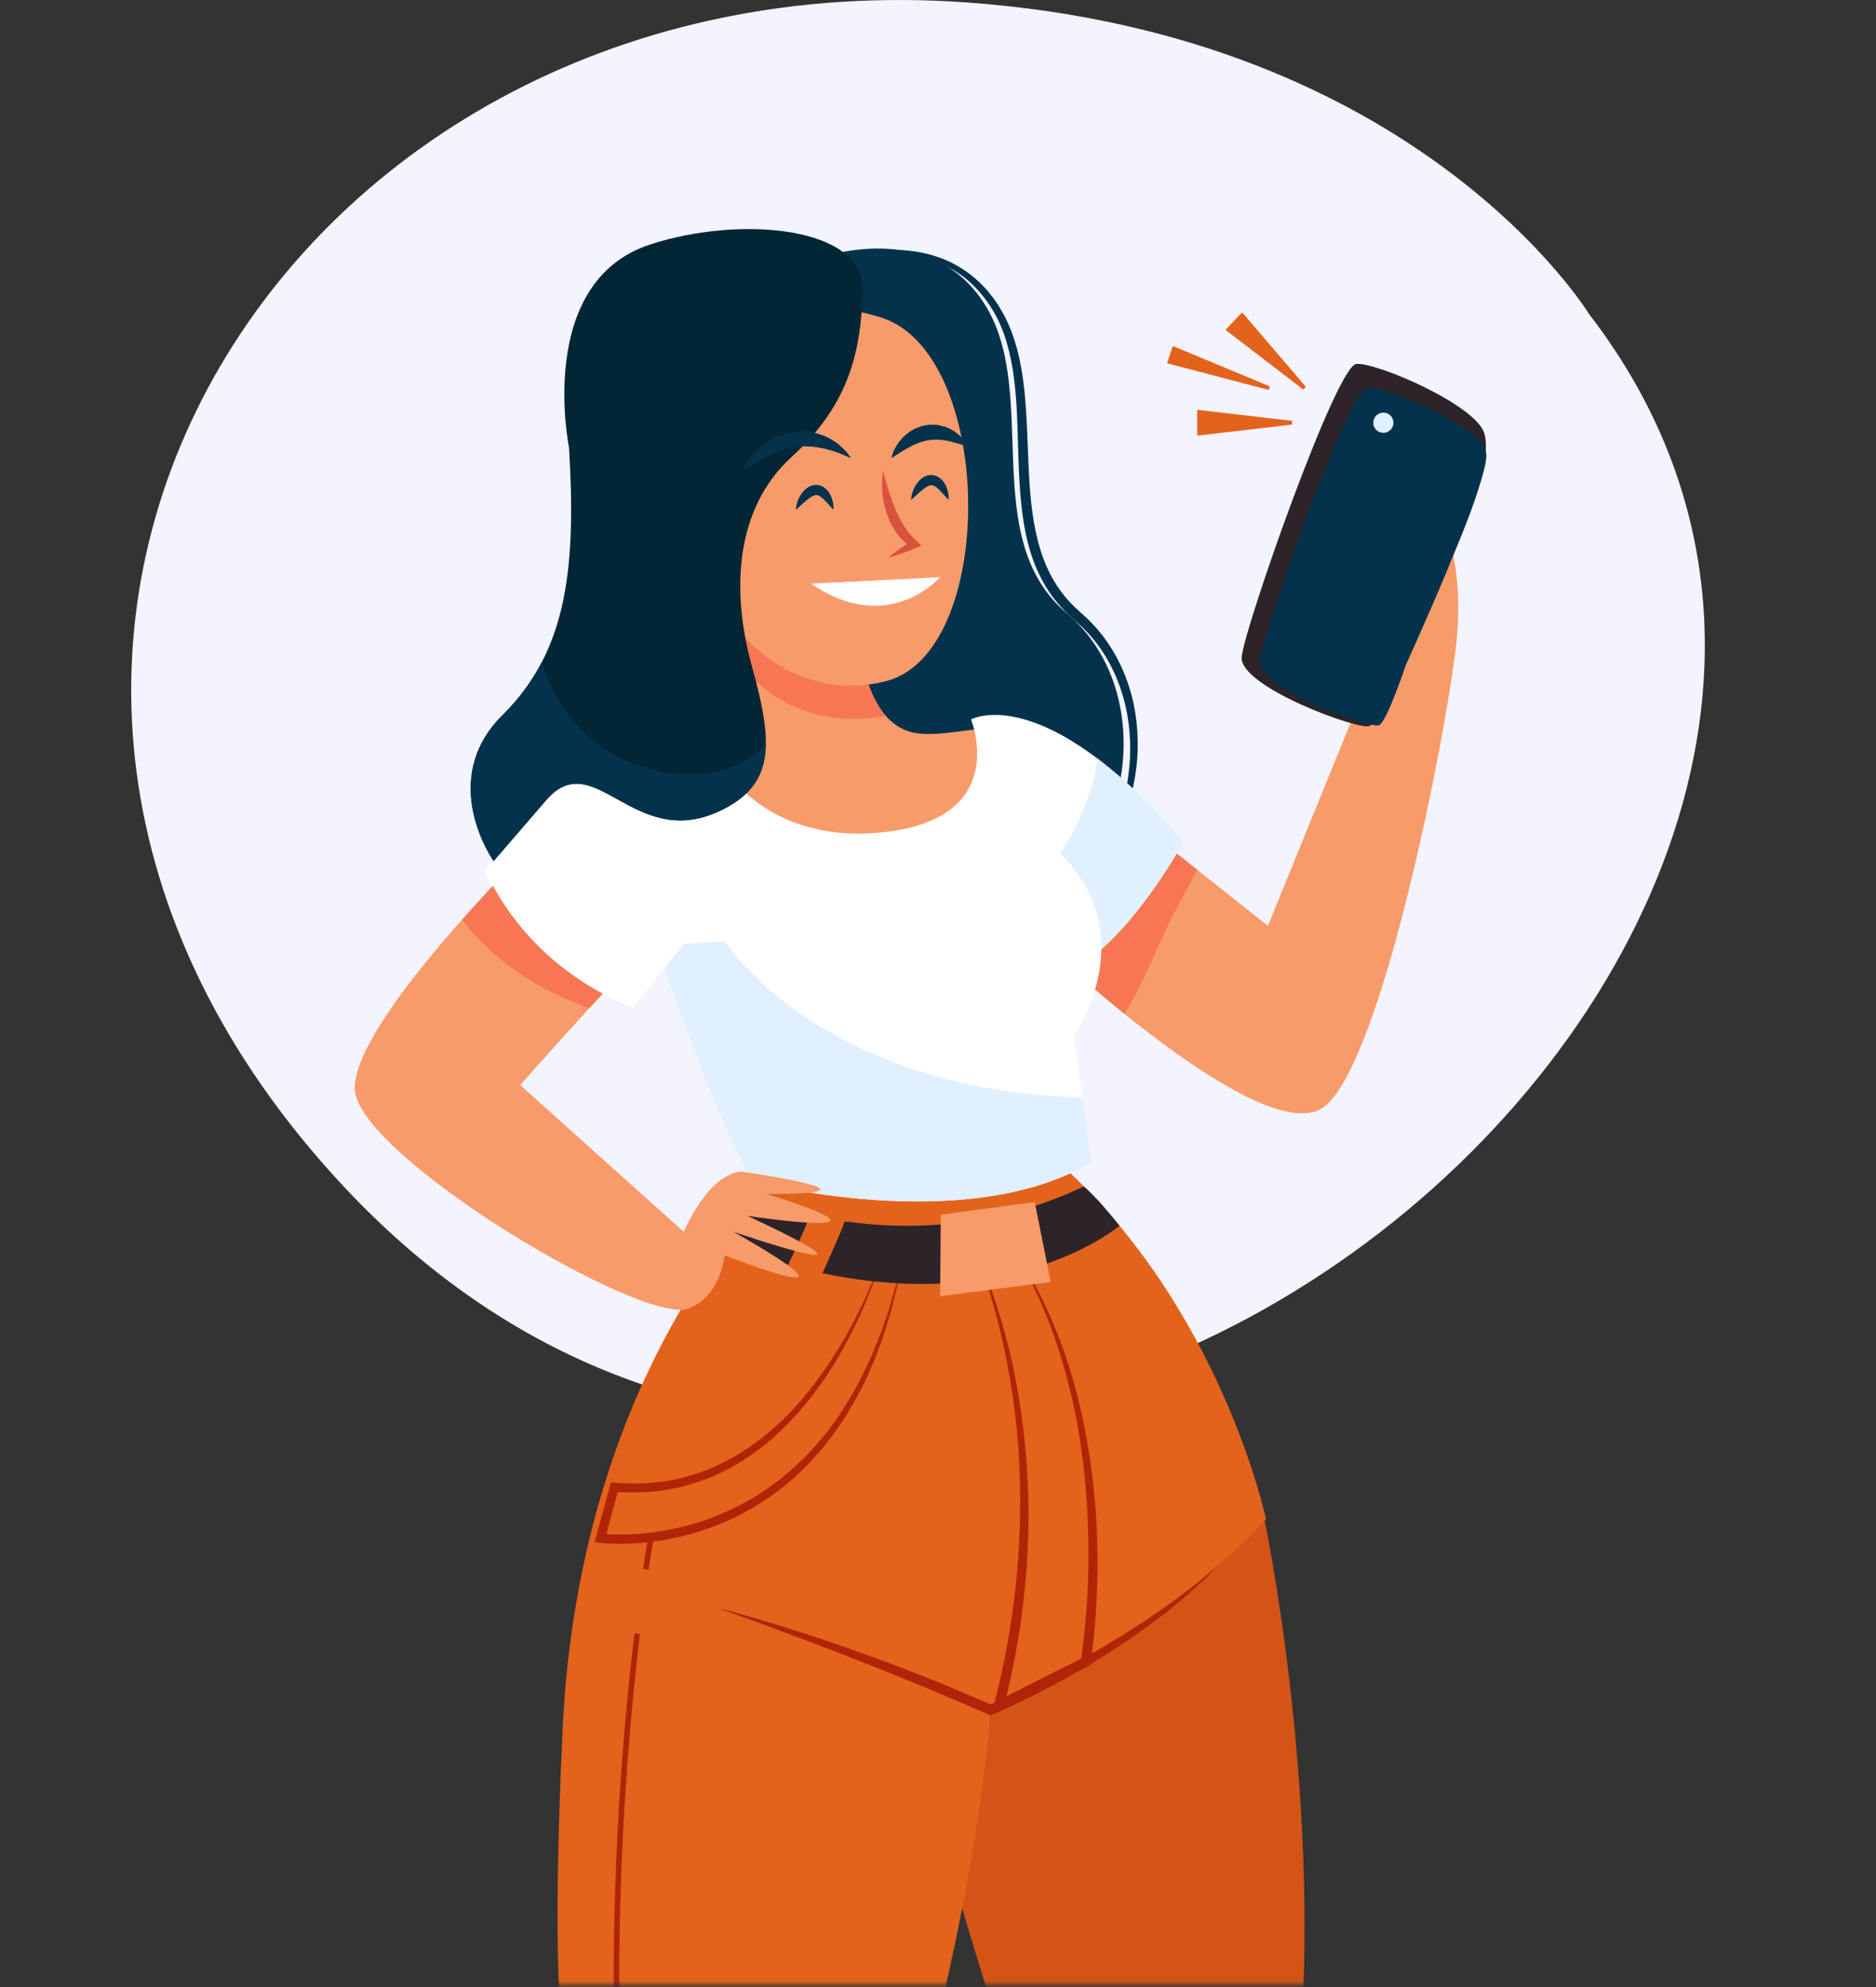 <?xml version="1.0" encoding="UTF-8"?> <svg xmlns="http://www.w3.org/2000/svg" width="456" height="483" viewBox="0 0 456 483" fill="none"><rect x="0" y="0" width="456" height="483" fill="#333333" stroke="none"/> <path d="M386.308 76.413C386.308 76.413 345.067 8.597 235.199 0.608C68.804 -11.504 -36.577 159.925 83.579 288.444C236.311 451.811 501.193 225.662 386.308 76.413Z" fill="#F3F4FF"></path> <mask id="mask0_543_6859" style="mask-type:luminance" maskUnits="userSpaceOnUse" x="0" y="26" width="456" height="457"> <path d="M456 26.449H0V482.449H456V26.449Z" fill="white"></path> </mask> <g mask="url(#mask0_543_6859)"> <path d="M213.509 369.306H307.345C307.345 369.306 321.098 434.623 315.936 498.226H244.599C244.599 498.226 216.938 416.575 213.5 369.306H213.509Z" fill="#D45418"></path> <path d="M189.543 287.006C189.543 287.006 140.997 329.432 136.747 420.541C133.619 487.482 137.476 499.055 137.476 499.055H225.904C225.904 499.055 237.505 456.128 240.815 415.626C240.815 415.626 284.582 394.923 307.729 369.305C307.729 369.305 296.985 318.069 257.313 282.528C257.313 282.528 225.913 299.747 189.543 287.006Z" fill="#E3631C"></path> <path d="M174.254 390.792C177.127 391.522 179.99 392.315 182.827 393.163C185.681 393.984 188.508 394.85 191.345 395.717C194.181 396.592 196.99 397.532 199.808 398.471L204.022 399.894C205.426 400.359 206.821 400.888 208.217 401.38C211.007 402.374 213.798 403.387 216.58 404.417L224.879 407.637C226.256 408.184 227.642 408.713 229.01 409.287L233.114 411.02L241.313 414.504H240.337C242.827 413.437 245.344 412.288 247.807 411.102C250.278 409.926 252.731 408.686 255.176 407.445C256.398 406.825 257.611 406.168 258.824 405.539C260.046 404.91 261.231 404.226 262.435 403.569C263.639 402.913 264.834 402.238 266.019 401.545C267.205 400.851 268.418 400.195 269.576 399.474L273.096 397.34L276.571 395.124C277.739 394.404 278.879 393.628 280.009 392.844C281.14 392.06 282.289 391.312 283.402 390.509L286.74 388.093C287.862 387.299 288.911 386.405 290.005 385.566C291.09 384.718 292.175 383.87 293.197 382.949L296.343 380.268L293.434 383.213C292.476 384.217 291.437 385.119 290.406 386.05C289.367 386.962 288.372 387.928 287.296 388.795L284.095 391.44C283.037 392.333 281.897 393.118 280.803 393.966C279.699 394.805 278.596 395.635 277.456 396.419C276.325 397.213 275.194 398.024 274.045 398.799L270.57 401.079C269.421 401.855 268.226 402.548 267.05 403.286C265.883 404.025 264.688 404.737 263.484 405.421C262.28 406.114 261.095 406.825 259.882 407.482C258.669 408.147 257.465 408.841 256.243 409.488C255.011 410.126 253.808 410.801 252.567 411.422C251.327 412.042 250.096 412.68 248.846 413.273C246.357 414.495 243.849 415.653 241.277 416.766L240.803 416.966L240.301 416.748L232.157 413.255L228.089 411.504C226.73 410.929 225.353 410.391 223.985 409.835L215.786 406.46L207.533 403.223C206.156 402.685 204.788 402.119 203.401 401.599L199.252 400.031C196.488 398.964 193.725 397.897 190.943 396.893C188.171 395.845 185.408 394.796 182.617 393.802L174.254 390.792Z" fill="#B22407"></path> <path d="M235.305 300.248C237.594 304.553 239.418 309.085 241.041 313.682C242.655 318.287 244.042 322.975 245.218 327.717C245.811 330.089 246.322 332.478 246.787 334.877C247.243 337.275 247.681 339.683 248.027 342.1C248.41 344.517 248.693 346.942 248.966 349.368L249.331 353.016L249.605 356.673C249.705 357.896 249.751 359.118 249.805 360.34C249.851 361.562 249.942 362.784 249.942 364.006L250.006 367.672C250.024 368.894 249.979 370.116 249.97 371.338C249.97 373.783 249.796 376.227 249.696 378.68C249.514 381.124 249.377 383.568 249.112 386.003C248.857 388.438 248.611 390.873 248.255 393.299C248.082 394.512 247.936 395.725 247.726 396.938L247.106 400.559C246.723 402.976 246.157 405.365 245.692 407.764C245.182 410.153 244.571 412.534 244.014 414.914L242.272 413.509L263.321 402.903L262.683 403.769C263.029 401.681 263.294 399.51 263.531 397.358C263.759 395.205 263.951 393.044 264.106 390.883C264.261 388.721 264.37 386.551 264.452 384.38C264.534 382.209 264.571 380.039 264.571 377.868C264.571 375.698 264.543 373.527 264.461 371.357C264.397 369.186 264.288 367.016 264.142 364.854C264.005 362.684 263.805 360.522 263.595 358.361C263.349 356.199 263.112 354.047 262.783 351.895C262.501 349.742 262.099 347.608 261.725 345.465C261.297 343.34 260.886 341.197 260.366 339.09C259.901 336.965 259.299 334.877 258.743 332.779C258.096 330.709 257.539 328.602 256.81 326.55C256.153 324.48 255.36 322.446 254.584 320.412C254.201 319.391 253.745 318.406 253.326 317.403C252.897 316.4 252.487 315.396 252.003 314.421L250.599 311.466L249.085 308.565L248.328 307.115L247.507 305.702L245.857 302.875L247.644 305.62L248.538 306.997L249.368 308.41C249.915 309.359 250.48 310.298 251.009 311.256L252.523 314.165C253.043 315.132 253.499 316.126 253.964 317.12C254.42 318.114 254.913 319.099 255.332 320.102C256.18 322.118 257.047 324.133 257.795 326.204C258.597 328.246 259.254 330.335 259.956 332.423C260.558 334.53 261.224 336.628 261.734 338.762C262.309 340.878 262.765 343.03 263.248 345.173C263.668 347.325 264.124 349.478 264.461 351.648C264.844 353.81 265.127 355.989 265.428 358.16C265.683 360.34 265.939 362.519 266.121 364.708C266.231 365.803 266.304 366.897 266.377 367.991C266.468 369.086 266.532 370.18 266.568 371.284C266.677 373.482 266.732 375.67 266.76 377.868C266.787 380.066 266.769 382.264 266.714 384.453C266.659 386.651 266.577 388.849 266.44 391.038C266.313 393.236 266.139 395.424 265.911 397.613C265.683 399.811 265.428 401.973 265.063 404.198L264.963 404.791L264.416 405.064L243.394 415.707L241.041 416.902L241.652 414.312C242.209 411.959 242.82 409.615 243.33 407.253C243.805 404.882 244.37 402.529 244.753 400.139L245.382 396.564C245.592 395.37 245.738 394.175 245.92 392.98C246.303 390.591 246.568 388.183 246.851 385.785C247.133 383.386 247.297 380.969 247.507 378.561C247.635 376.145 247.817 373.728 247.854 371.311C247.945 368.894 247.963 366.477 247.963 364.052C247.981 362.839 247.918 361.635 247.909 360.422C247.881 359.209 247.863 358.005 247.79 356.792L247.598 353.162L247.325 349.542C247.097 347.134 246.878 344.717 246.55 342.319C246.258 339.911 245.884 337.521 245.483 335.132C245.072 332.743 244.607 330.362 244.115 327.991C243.121 323.24 241.908 318.543 240.467 313.901C239.737 311.584 238.971 309.277 238.114 307.006C237.265 304.726 236.372 302.464 235.323 300.266L235.305 300.248Z" fill="#B22407"></path> <path d="M214.465 305.137C213.425 308.885 212.103 312.551 210.598 316.154C209.85 317.95 209.047 319.729 208.218 321.498L206.922 324.125L205.564 326.715C204.624 328.42 203.667 330.126 202.618 331.785C202.116 332.624 201.551 333.427 201.022 334.248C200.493 335.069 199.927 335.871 199.353 336.655C198.787 337.458 198.213 338.251 197.602 339.018C196.991 339.784 196.425 340.586 195.778 341.316L193.872 343.559L191.865 345.712C191.2 346.432 190.461 347.089 189.768 347.782C189.075 348.484 188.327 349.123 187.579 349.761C186.12 351.083 184.524 352.26 182.946 353.436L180.484 355.087C179.654 355.625 178.778 356.081 177.921 356.583C177.073 357.093 176.17 357.513 175.276 357.942C174.382 358.361 173.498 358.826 172.558 359.154L169.777 360.222L166.922 361.07C165.983 361.389 164.989 361.526 164.022 361.754C163.046 361.954 162.079 362.191 161.094 362.283L158.14 362.647C157.146 362.702 156.161 362.73 155.166 362.766L153.68 362.821L152.193 362.757L149.22 362.62L150.388 361.808L147.05 374.202L146.11 372.789C148.272 373.017 150.597 373.053 152.859 372.971C155.13 372.88 157.401 372.679 159.654 372.351C161.906 372.005 164.15 371.585 166.348 371.001L167.998 370.573L169.631 370.071C170.725 369.761 171.792 369.351 172.859 368.958C174.993 368.174 177.082 367.253 179.125 366.241C181.158 365.21 183.147 364.088 185.044 362.83C186.019 362.237 186.931 361.553 187.853 360.878L189.239 359.875L190.552 358.781C192.349 357.367 193.99 355.78 195.641 354.193L197.994 351.694C198.769 350.855 199.462 349.943 200.21 349.068L201.305 347.736L202.308 346.341C202.964 345.402 203.676 344.499 204.296 343.532C205.509 341.58 206.804 339.674 207.853 337.631C208.391 336.619 208.984 335.625 209.485 334.594L210.954 331.466L211.701 329.907L212.358 328.311L213.671 325.11C214.501 322.957 215.203 320.759 215.979 318.58L217.903 311.913L219.535 305.155L218.24 311.995L216.562 318.753C215.869 320.969 215.24 323.213 214.483 325.41L213.279 328.685L212.677 330.326L211.984 331.931L210.57 335.132C210.087 336.19 209.513 337.212 208.984 338.251C207.962 340.358 206.694 342.319 205.509 344.334C204.898 345.329 204.196 346.268 203.548 347.244L202.554 348.694L201.469 350.08C200.73 350.992 200.046 351.941 199.262 352.816L196.909 355.434C195.258 357.103 193.607 358.781 191.783 360.267L190.443 361.407L189.029 362.465C188.09 363.167 187.15 363.888 186.156 364.508C184.205 365.83 182.171 367.016 180.082 368.101C177.985 369.177 175.842 370.153 173.634 370.992C172.531 371.403 171.427 371.822 170.297 372.15L168.609 372.679L166.904 373.135C164.633 373.747 162.307 374.193 159.982 374.558C157.647 374.905 155.303 375.124 152.941 375.224C150.57 375.315 148.244 375.297 145.809 375.023L144.523 374.877L144.87 373.61L148.254 361.225L148.491 360.367L149.421 360.413L152.275 360.559L153.698 360.632L155.121 360.586C156.069 360.55 157.027 360.532 157.975 360.486L160.812 360.167C161.76 360.094 162.69 359.875 163.621 359.693C164.551 359.492 165.499 359.373 166.402 359.072L169.147 358.288L171.82 357.294C172.722 356.993 173.571 356.555 174.437 356.163C175.303 355.762 176.17 355.379 177 354.886C177.83 354.412 178.678 353.983 179.49 353.482L181.906 351.941C183.466 350.837 185.034 349.734 186.485 348.475C187.223 347.864 187.971 347.262 188.655 346.587C189.348 345.93 190.087 345.301 190.753 344.608L192.768 342.547L194.693 340.395C195.349 339.683 195.924 338.908 196.544 338.169C197.164 337.431 197.739 336.655 198.322 335.889C198.906 335.123 199.49 334.348 200.028 333.546C200.575 332.752 201.15 331.968 201.66 331.156C202.727 329.542 203.758 327.909 204.743 326.24L206.184 323.723L207.561 321.17C208.455 319.446 209.312 317.713 210.124 315.953C210.944 314.193 211.692 312.405 212.44 310.609C213.17 308.812 213.872 306.997 214.474 305.146L214.465 305.137Z" fill="#B22407"></path> <path d="M158.136 374.12C158.136 374.12 157.671 376.71 156.969 381.462" stroke="#B22407" stroke-width="1.36" stroke-miterlimit="10"></path> <path d="M154.882 397.103C152.51 416.893 149.729 447.874 149.847 483.715" stroke="#B22407" stroke-width="1.36" stroke-miterlimit="10"></path> <path d="M196.9 295.342C188.774 293.518 183.895 291.421 183.895 291.421L176.125 302.283C181.497 304.39 186.649 306.086 191.593 307.454C193.398 303.423 195.423 299.446 196.9 295.352V295.342Z" fill="#2C2429"></path> <path d="M263.45 288.393C241.435 298.844 220.276 299.008 205.32 296.883C203.787 301.151 201.754 305.283 199.93 309.487C246.952 319.41 272.114 297.959 272.114 297.959C266.56 290.864 263.45 288.393 263.45 288.393Z" fill="#2C2429"></path> <path d="M228.684 295.269L228.52 315.086L255.396 311.621L251.511 292.195L228.684 295.269Z" fill="#F89B6A"></path> <path d="M199.281 62.7C199.281 62.7 226.321 52.787 239.545 74.273C252.769 95.76 237.73 130.881 259.299 149.067C280.868 167.252 276.308 206.03 251.73 219.692C227.151 233.363 175.55 134.192 199.281 62.7Z" fill="#04324C"></path> <path d="M201.805 63.366C201.805 63.366 202.553 63.065 204.012 62.628C205.462 62.199 207.623 61.597 210.441 61.196C213.25 60.785 216.725 60.521 220.71 60.913C224.669 61.296 229.183 62.427 233.442 65.054C235.567 66.358 237.601 68.018 239.416 69.997L240.1 70.745L240.738 71.547C241.167 72.085 241.595 72.614 241.969 73.198L242.553 74.064L242.863 74.529L243.118 74.976C243.456 75.578 243.821 76.153 244.149 76.782C246.839 81.916 248.18 87.817 248.882 93.909C249.584 100.011 249.721 106.312 249.986 112.642C250.268 118.971 250.697 125.391 252.284 131.502C253.068 134.557 254.153 137.512 255.64 140.239C257.117 142.966 259.014 145.437 261.221 147.553C262.389 148.629 263.547 149.696 264.705 150.754C265.271 151.356 265.836 151.958 266.402 152.551C266.912 153.18 267.432 153.8 267.943 154.42C269.904 156.965 271.518 159.728 272.786 162.574C274.044 165.419 274.984 168.347 275.595 171.265C276.187 174.193 276.479 177.102 276.534 179.929C276.607 182.765 276.406 185.52 275.996 188.146C275.823 189.469 275.522 190.736 275.266 191.995C274.929 193.235 274.655 194.457 274.245 195.625C272.786 200.331 270.661 204.362 268.408 207.636C266.155 210.928 263.748 213.454 261.605 215.324C260.565 216.3 259.507 217.011 258.641 217.686C257.71 218.288 256.944 218.826 256.288 219.209C254.965 219.957 254.263 220.349 254.263 220.349C254.263 220.349 254.947 219.911 256.215 219.09C256.844 218.671 257.573 218.087 258.458 217.44C258.878 217.084 259.325 216.701 259.799 216.3C260.291 215.907 260.775 215.451 261.276 214.959C263.31 213.026 265.572 210.435 267.633 207.116C269.694 203.814 271.591 199.802 272.877 195.196C273.233 194.056 273.47 192.852 273.752 191.648C273.962 190.426 274.217 189.186 274.345 187.9C274.664 185.355 274.81 182.692 274.683 179.966C274.564 177.248 274.227 174.457 273.597 171.675C272.941 168.903 272.038 166.121 270.797 163.449C269.566 160.768 268.007 158.196 266.128 155.825C265.645 155.25 265.152 154.667 264.66 154.092L263.1 152.478C261.933 151.411 260.756 150.335 259.571 149.259C257.172 146.988 255.111 144.315 253.506 141.388C251.892 138.46 250.715 135.314 249.885 132.104C248.244 125.665 247.852 119.09 247.596 112.715C247.341 106.331 247.35 100.083 246.721 94.119C246.11 88.191 244.915 82.445 242.535 77.639C240.09 72.751 236.652 68.82 232.685 66.23C228.727 63.631 224.441 62.345 220.601 61.798C216.743 61.251 213.305 61.36 210.505 61.652C207.705 61.944 205.526 62.381 204.048 62.728C202.571 63.075 201.805 63.339 201.805 63.339V63.366Z" fill="#04324C"></path> <path d="M176.126 135.833C176.126 135.833 188.511 176.745 179.208 177.977C169.915 179.217 135.615 173.015 145.947 205.245C156.28 237.475 210.207 246.158 210.207 246.158C210.207 246.158 274.539 228.492 265.31 195.122C257.312 166.203 233.855 181.032 221.625 177.986C204.808 173.79 208.347 135.842 208.347 135.842H176.135L176.126 135.833Z" fill="#F89B6A"></path> <path d="M215.307 173.991C205.804 163.147 208.349 135.833 208.349 135.833H176.137C176.137 135.833 180.979 151.848 182.338 164.132C190.565 173.106 203.323 176.371 215.316 173.991H215.307Z" fill="#F77754"></path> <path d="M215.302 77.575C215.302 77.575 179.625 63.94 168.781 95.869C156.342 132.504 182.498 173.918 215.302 165.592C242.124 158.779 241.915 87.953 215.302 77.575Z" fill="#F89B6A"></path> <path d="M274.227 198.114L308.19 225.046L337.611 152.797C337.611 152.797 314.173 130.626 340.529 145.948C340.529 145.948 311.373 101.041 343.065 139.838C343.065 139.838 323.338 89.769 347.05 131.456C347.05 131.456 330.333 88.483 351.145 128.255C351.145 128.255 356.079 137.795 353.899 157.147C351.492 178.543 336.07 257.759 321.97 268.959C307.862 280.158 256.023 231.53 256.023 231.53L274.227 198.114Z" fill="#F89B6A"></path> <path d="M283.31 226.177C285.572 221.115 288.564 216.382 291.008 211.42L274.227 198.114L256.023 231.53C256.023 231.53 263.411 238.452 273.361 246.478C277.182 239.984 280.219 233.089 283.31 226.177Z" fill="#F77754"></path> <path d="M166.193 229.431L153.99 244.826C153.99 244.826 125.901 235.624 117.848 211.456C117.848 211.456 144.651 184.187 149.85 181.086C155.039 177.985 170.534 177.365 170.534 177.365C170.534 177.365 179.554 205.053 212.933 202.454C246.312 199.855 236.025 174.884 236.025 174.884C236.025 174.884 253.59 164.971 287.68 204.634C287.68 204.634 273.426 230.662 259.171 236.244C244.917 241.825 204.725 226.95 204.725 226.95L166.202 229.431H166.193Z" fill="white"></path> <path d="M266.866 184.47C266.611 186.002 266.301 187.488 265.954 188.875C263.693 197.949 259.315 205.966 253.524 213.28C247.213 221.242 239.479 228.538 230.906 234.73C241.595 237.183 252.895 238.697 259.169 236.244C273.424 230.663 287.678 204.634 287.678 204.634C279.872 195.551 272.931 189.066 266.866 184.47Z" fill="#E1F0FF"></path> <path d="M339.812 160.831C339.812 160.831 335.07 175.095 332.945 176.445C330.82 177.785 301.098 166.923 301.809 159.673C302.521 152.422 324.783 88.902 329.689 88.464C334.596 88.035 359.037 98.541 360.843 105.491C364.327 118.888 339.812 160.84 339.812 160.84V160.831Z" fill="#2C2429"></path> <path d="M341.691 161.706C341.691 161.706 337.277 174.985 335.298 176.235C333.319 177.484 305.667 167.379 306.324 160.63C306.981 153.881 327.701 94.775 332.261 94.374C336.821 93.972 360.251 103.612 361.254 110.215C362.257 116.818 341.682 161.716 341.682 161.716L341.691 161.706Z" fill="#04324C"></path> <path d="M333.801 102.755C333.801 104.114 334.895 105.208 336.254 105.208C337.613 105.208 338.707 104.114 338.707 102.755C338.707 101.396 337.613 100.302 336.254 100.302C334.895 100.302 333.801 101.396 333.801 102.755Z" fill="#E1F0FF"></path> <path d="M301.924 75.914L317.41 94.017L316.781 94.683L297.875 80.182L301.924 75.914Z" fill="#E3631C"></path> <path d="M285.082 84.105L308.648 93.918L308.356 94.784L283.668 88.3L285.082 84.105Z" fill="#E3631C"></path> <path d="M291.012 99.617L314.058 102.298V103.21L291.012 105.892V99.617Z" fill="#E3631C"></path> <path d="M182.735 287.007C182.735 287.007 234.244 300.915 265.298 282.529L261.021 251.749C261.021 251.749 278.996 226.341 256.059 205.885C233.123 185.429 158.129 225.721 158.129 225.721C158.129 225.721 172.621 269.314 182.726 287.016L182.735 287.007Z" fill="white"></path> <path d="M244.398 265.183C214.666 260.842 184.534 246.469 170.316 219.692C162.865 223.176 158.141 225.712 158.141 225.712C158.141 225.712 172.632 269.305 182.737 287.007C182.737 287.007 234.247 300.915 265.301 282.529L263.112 266.788C256.755 266.615 250.472 266.068 244.388 265.183H244.398Z" fill="#E1F0FF"></path> <path d="M128.381 206.494C128.381 206.494 85.617 248.638 86.237 264.753C86.857 280.868 156.315 322.446 167.433 318.059C175.285 314.959 176.124 305.127 176.124 305.127C176.124 305.127 215.212 320.458 178.304 299.427C178.304 299.427 221.779 314.32 181.687 295.542C181.687 295.542 223.831 301.944 186.265 290.207C186.265 290.207 219.398 290.791 180.447 284.799C180.447 284.799 173.297 283.887 166.192 299.427L126.447 263.75C126.447 263.75 160 225.71 171.153 216.417C182.307 207.124 163.091 174.273 128.39 206.504L128.381 206.494Z" fill="#F89B6A"></path> <path d="M131.051 239.564C135.01 241.761 139.077 243.585 143.218 245.099C153.313 234.055 165.306 221.287 171.152 216.417C182.306 207.124 163.09 174.273 128.388 206.504C128.388 206.504 120.937 213.854 112.301 223.585C117.435 230.316 124.604 235.988 131.061 239.573L131.051 239.564Z" fill="#F77754"></path> <path d="M199.28 201.725C177.018 197.229 170.534 177.365 170.534 177.365C170.534 177.365 155.614 179.262 149.85 181.086C139.134 184.47 117.848 211.456 117.848 211.456C130.041 237.503 153.99 244.826 153.99 244.826L166.193 229.431L198.988 227.325C198.879 218.761 198.715 210.234 199.28 201.725Z" fill="white"></path> <path d="M138.306 108.738C138.306 108.738 130.043 68.483 158.142 59.39C179.975 52.322 209.971 55.012 209.679 70.425C209.387 85.838 206.076 98.651 192.442 111.046C178.808 123.44 177.595 143.276 182.747 161.871C187.9 180.467 188.721 191.001 174.339 197.412C154.01 206.468 144.462 181.498 133.025 194.202L119.984 209.314C119.984 209.314 106.085 189.696 122.2 173.791C138.315 157.886 139.965 136.846 138.315 108.747L138.306 108.738Z" fill="#022636"></path> <path d="M155.841 186.322C142.89 182.154 135.43 172.523 131.673 160.978C129.283 165.583 126.183 169.842 122.188 173.782C106.073 189.687 119.972 209.304 119.972 209.304L133.013 194.193C144.45 181.488 153.999 206.459 174.327 197.403C182.79 193.636 185.982 188.438 186.137 181.014C178.823 188.976 166.484 189.742 155.841 186.313V186.322Z" fill="#04324C"></path> <path d="M197.156 141.871L228.529 140.293C228.529 140.293 215.971 154.848 197.156 141.871Z" fill="white"></path> <path d="M214.675 114.566L215.34 116.983L215.687 118.168C215.787 118.56 215.915 118.952 216.043 119.336C216.289 120.111 216.517 120.886 216.818 121.634C216.973 122.008 217.073 122.391 217.237 122.756L217.675 123.859L218.158 124.935C218.304 125.3 218.505 125.637 218.678 125.984C218.852 126.331 219.025 126.686 219.235 127.005L219.827 128L220.493 128.939C220.703 129.267 220.967 129.532 221.214 129.833C221.46 130.124 221.697 130.435 221.98 130.681C222.253 130.945 222.527 131.21 222.801 131.483L223.922 132.642L222.673 133.171C221.588 133.636 220.484 134.064 219.362 134.466C218.231 134.849 217.11 135.241 215.933 135.524C216.845 134.73 217.821 134.037 218.788 133.344C219.764 132.669 220.758 132.021 221.761 131.401L221.624 133.088C221.259 132.833 220.894 132.569 220.539 132.295C220.165 132.04 219.855 131.72 219.536 131.401C219.226 131.082 218.879 130.79 218.624 130.425L217.803 129.377L217.101 128.255C216.854 127.881 216.681 127.48 216.48 127.088C216.07 126.312 215.787 125.482 215.486 124.671L215.122 123.43C215.003 123.02 214.921 122.591 214.83 122.172C214.738 121.752 214.675 121.324 214.62 120.904C214.556 120.485 214.492 120.065 214.474 119.636C214.401 118.788 214.365 117.94 214.401 117.092C214.419 116.244 214.501 115.396 214.666 114.557L214.675 114.566Z" fill="#D8533D"></path> <path d="M216.711 111.365C216.711 111.365 216.747 110.991 216.957 110.38C217.149 109.76 217.523 108.921 218.125 107.981C218.444 107.534 218.79 107.024 219.246 106.568C219.675 106.075 220.204 105.637 220.778 105.19C221.052 104.953 221.399 104.789 221.718 104.589C222.046 104.406 222.365 104.178 222.739 104.06C223.104 103.923 223.478 103.768 223.852 103.64C224.226 103.503 224.636 103.467 225.028 103.376C225.822 103.193 226.643 103.239 227.436 103.266C227.837 103.257 228.211 103.366 228.594 103.449C228.968 103.54 229.342 103.622 229.689 103.722C230.382 103.968 231.002 104.315 231.586 104.607C232.16 104.917 232.607 105.355 233.045 105.692C233.473 106.048 233.847 106.385 234.112 106.759C234.395 107.106 234.623 107.434 234.805 107.689C235.17 108.209 235.343 108.537 235.343 108.537C235.343 108.537 234.96 108.465 234.367 108.282C234.066 108.191 233.711 108.091 233.318 107.954C232.945 107.799 232.489 107.689 232.005 107.58C231.531 107.48 231.048 107.27 230.519 107.197C229.99 107.133 229.461 107.005 228.923 106.932C228.375 106.941 227.828 106.832 227.281 106.869C226.734 106.932 226.187 106.878 225.649 107.033C225.375 107.087 225.101 107.087 224.837 107.179C224.572 107.27 224.299 107.334 224.034 107.407C223.505 107.571 222.976 107.79 222.466 107.999C221.964 108.246 221.444 108.455 220.988 108.729C220.505 108.966 220.067 109.249 219.638 109.486C218.809 109.997 218.07 110.453 217.55 110.799C217.021 111.146 216.72 111.346 216.72 111.346L216.711 111.365Z" fill="#04324C"></path> <path d="M206.796 111.365C206.796 111.365 206.349 111.146 205.592 110.818C204.835 110.489 203.759 110.052 202.473 109.641C199.91 108.802 196.545 108.164 193.298 108.684C192.888 108.72 192.486 108.829 192.085 108.893C191.684 109.003 191.282 109.076 190.89 109.194C190.106 109.431 189.331 109.687 188.583 109.988C187.835 110.289 187.124 110.626 186.44 110.954C185.774 111.319 185.108 111.62 184.525 111.976C183.923 112.304 183.366 112.614 182.892 112.915C182.409 113.207 181.962 113.453 181.615 113.681C180.904 114.119 180.457 114.347 180.457 114.347C180.457 114.347 180.658 113.9 181.086 113.161C181.296 112.788 181.57 112.341 181.925 111.876C182.099 111.629 182.29 111.374 182.482 111.1C182.701 110.845 182.929 110.58 183.175 110.298C183.649 109.732 184.251 109.194 184.889 108.62C185.227 108.355 185.582 108.082 185.938 107.808C186.303 107.534 186.704 107.306 187.106 107.042C187.926 106.559 188.82 106.112 189.778 105.765C190.261 105.592 190.754 105.437 191.255 105.309C191.766 105.209 192.267 105.072 192.787 105.008C194.867 104.716 197.001 104.89 198.852 105.446C200.713 105.975 202.281 106.86 203.485 107.753C204.68 108.656 205.528 109.568 206.057 110.243C206.586 110.918 206.805 111.365 206.805 111.365H206.796Z" fill="#04324C"></path> <path d="M221.461 121.506C221.461 121.506 221.461 121.259 221.516 120.858C221.579 120.457 221.689 119.873 221.953 119.226C222.209 118.569 222.574 117.821 223.194 117.11C223.495 116.754 223.869 116.398 224.343 116.098C224.799 115.797 225.383 115.541 226.048 115.486C226.714 115.432 227.398 115.587 227.945 115.879C228.474 116.18 228.903 116.554 229.204 116.946C229.368 117.137 229.505 117.329 229.614 117.529C229.733 117.721 229.842 117.912 229.924 118.104C230.116 118.478 230.225 118.852 230.316 119.189C230.435 119.518 230.462 119.846 230.517 120.129C230.572 120.402 230.572 120.657 230.59 120.858C230.608 121.269 230.59 121.506 230.59 121.506C230.59 121.506 230.408 121.342 230.134 121.05C229.879 120.767 229.505 120.357 229.067 119.864C228.848 119.627 228.62 119.381 228.383 119.144C228.264 119.016 228.146 118.897 228.018 118.797C227.891 118.688 227.772 118.569 227.635 118.478C227.389 118.259 227.115 118.15 226.896 118.031C226.668 117.967 226.486 117.931 226.276 117.949C225.875 117.967 225.264 118.277 224.708 118.688C224.142 119.098 223.613 119.59 223.13 120.01C222.637 120.457 222.236 120.822 221.944 121.086C221.643 121.351 221.461 121.506 221.461 121.506Z" fill="#04324C"></path> <path d="M193.473 123.905C193.473 123.905 193.473 123.659 193.527 123.258C193.591 122.856 193.701 122.273 193.965 121.625C194.22 120.968 194.585 120.221 195.205 119.509C195.506 119.154 195.88 118.798 196.355 118.497C196.811 118.196 197.394 117.941 198.06 117.886C198.726 117.831 199.41 117.986 199.957 118.278C200.486 118.579 200.915 118.953 201.216 119.345C201.38 119.537 201.516 119.728 201.626 119.929C201.744 120.12 201.854 120.312 201.936 120.503C202.128 120.877 202.237 121.251 202.328 121.589C202.447 121.917 202.474 122.245 202.529 122.528C202.584 122.802 202.584 123.057 202.602 123.258C202.62 123.668 202.602 123.905 202.602 123.905C202.602 123.905 202.419 123.741 202.146 123.449C201.89 123.166 201.516 122.756 201.079 122.263C200.86 122.026 200.632 121.78 200.395 121.543C200.276 121.415 200.158 121.297 200.03 121.196C199.902 121.087 199.784 120.968 199.647 120.877C199.401 120.658 199.127 120.549 198.908 120.43C198.68 120.367 198.498 120.33 198.288 120.348C197.887 120.367 197.276 120.677 196.719 121.087C196.154 121.497 195.625 121.99 195.142 122.409C194.649 122.856 194.248 123.221 193.956 123.486C193.655 123.75 193.473 123.905 193.473 123.905Z" fill="#04324C"></path> </g> </svg> 
